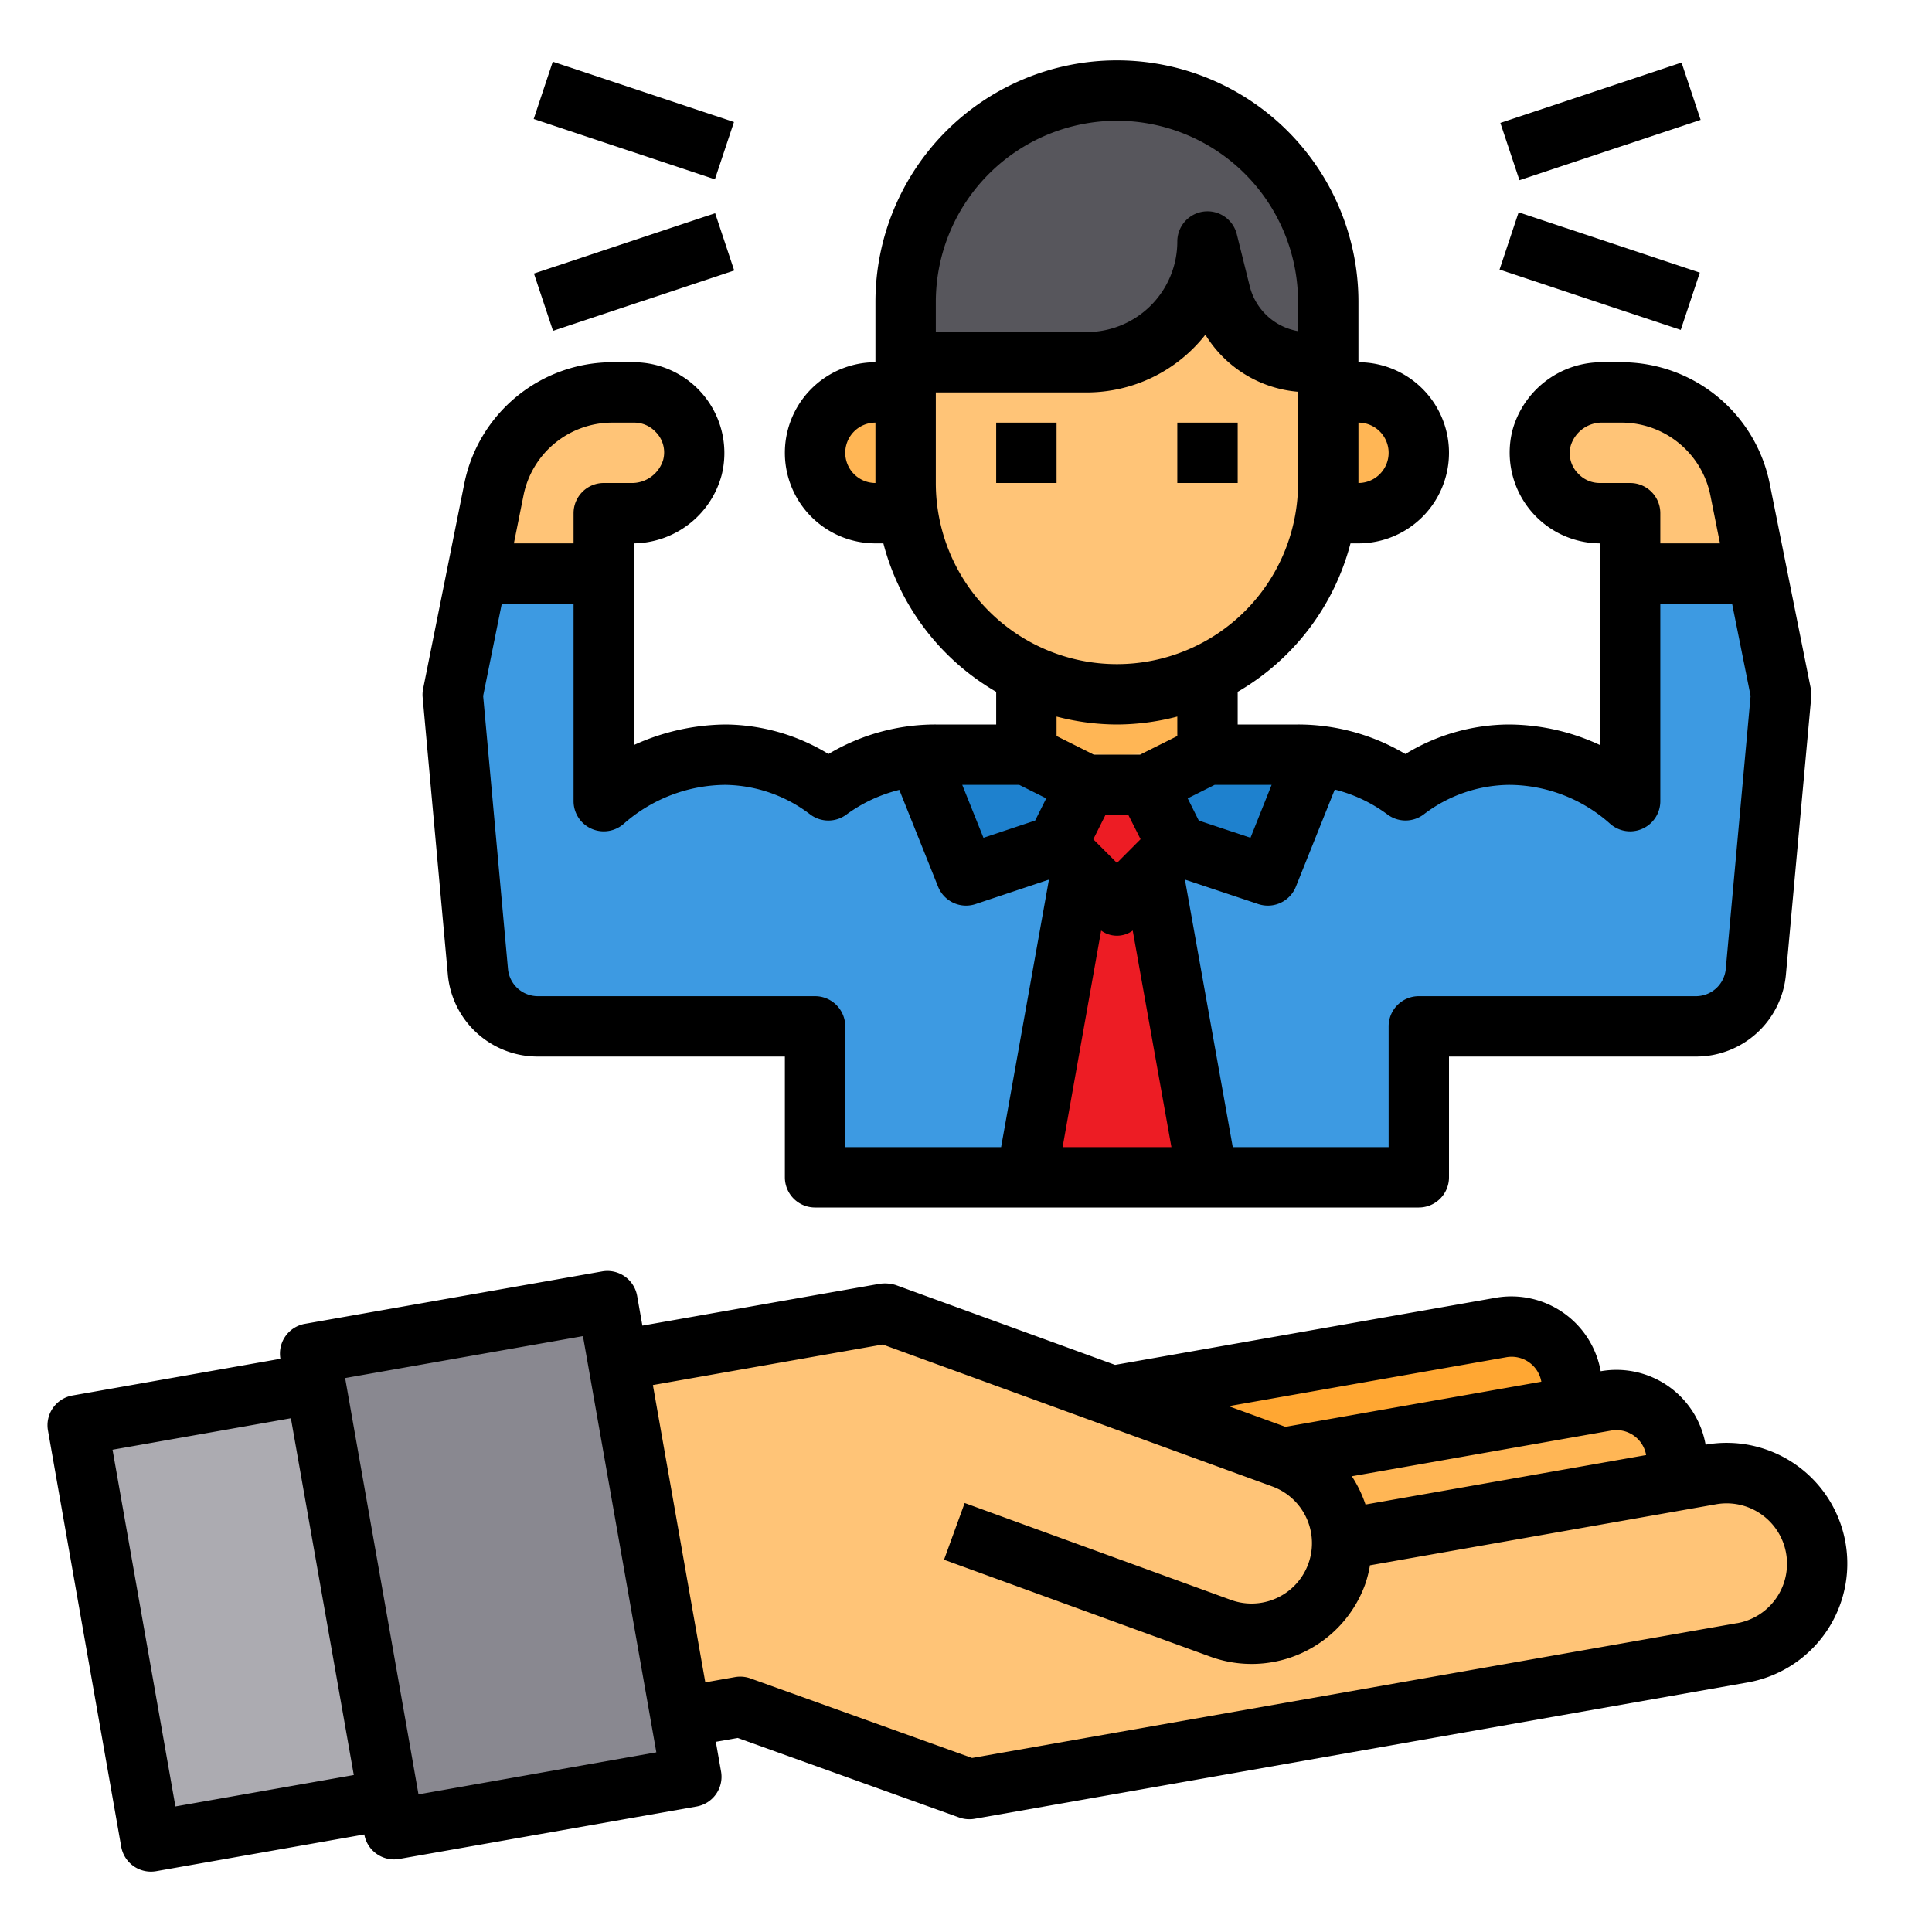 <svg height="512" viewBox="0 0 64 64" width="512" xmlns="http://www.w3.org/2000/svg"><g id="User-Hand-People-Businessman-Manager"><path d="m40 22v3l-2 1h-2l-2-1v-3z" fill="#ffc477"/><path d="m40 22v2.32a6.958 6.958 0 0 1 -6 0v-2.32z" fill="#ffb655"/><path d="m44.45 51h.01l11.23-1.98.98-.18a3 3 0 0 1 1.05 5.91l-25.61 4.52-7.59-2.73-1.97.35-2.08-11.82 8.81-1.55.05-.01 7.52 2.74 5.63 2.05h.01a2.977 2.977 0 0 1 1.96 2.7z" fill="#ffc477"/><path d="m58.2 19 .8 4-.83 9.18a2.009 2.009 0 0 1 -2 1.82h-9.17v5h-7l-1.82-10.18.82-.82 3 1 1.59-3.97a5.949 5.949 0 0 1 2.97 1.15 5.72 5.72 0 0 1 3.41-1.18 5.959 5.959 0 0 1 4.03 1.54v-7.54z" fill="#3d9ae2"/><path d="m57.64 16.22.56 2.78h-4.2v-2h-1a2.011 2.011 0 0 1 -1.94-2.49 2.089 2.089 0 0 1 2.05-1.51h.61a4 4 0 0 1 3.92 3.22z" fill="#ffc477"/><path d="m55.52 48.03.17.99-11.23 1.98h-.01a2.977 2.977 0 0 0 -1.96-2.7l9.72-1.72.99-.17a2.017 2.017 0 0 1 2.32 1.62z" fill="#ffb655"/><path d="m52.04 45.6.17.98-9.72 1.72h-.01l-5.63-2.05v-.01l11.89-2.09.98-.17a1.992 1.992 0 0 1 2.32 1.62z" fill="#ffa733"/><path d="m47 15a2.006 2.006 0 0 1 -2 2h-2v-4h2a2.006 2.006 0 0 1 2 2z" fill="#ffb655"/><path d="m31 13v4h-2a2 2 0 0 1 0-4z" fill="#ffb655"/><path d="m43.34 12a3.014 3.014 0 0 1 -2.91-2.27l-.43-1.73a4 4 0 0 1 -4 4h-6v4a7 7 0 0 0 14 0v-4z" fill="#ffc477"/><path d="m44 10v2h-.66a3.014 3.014 0 0 1 -2.91-2.27l-.43-1.73a4 4 0 0 1 -4 4h-6v-2a7 7 0 1 1 14 0z" fill="#57565c"/><path d="m43.59 25.03-1.59 3.97-3-1-1-2 2-1h3a5.683 5.683 0 0 1 .59.03z" fill="#1e81ce"/><path d="m38.18 28.82 1.82 10.18h-6l1.82-10.18 1.18 1.18z" fill="#ed1c24"/><path d="m38 26 1 2-.82.82-1.18 1.18-1.18-1.18-.82-.82 1-2z" fill="#ed1c24"/><path d="m36 26-1 2-3 1-1.59-3.97a5.683 5.683 0 0 1 .59-.03h3z" fill="#1e81ce"/><path d="m35.82 28.82-1.82 10.18h-7v-5h-9.17a2.009 2.009 0 0 1 -2-1.82l-.83-9.18.8-4h4.2v7.54a5.959 5.959 0 0 1 4.03-1.54 5.72 5.72 0 0 1 3.41 1.18 5.949 5.949 0 0 1 2.97-1.15l1.59 3.97 3-1z" fill="#3d9ae2"/><path d="m22.41 13.59a1.962 1.962 0 0 1 .53 1.9 2.089 2.089 0 0 1 -2.05 1.51h-.89v2h-4.2l.56-2.78a4 4 0 0 1 3.92-3.22h.72a1.955 1.955 0 0 1 1.41.59z" fill="#ffc477"/><path d="m22.55 56.89.35 1.97-9.85 1.74-.17-.99-2.43-13.79h-.01l-.17-.98 9.85-1.74.35 1.97z" fill="#898890"/><path d="m12.88 59.61-7.88 1.39-2.43-13.79 7.87-1.39z" fill="#acabb1"/><path d="m61.134 51.1a4 4 0 0 0 -4.634-3.243 3 3 0 0 0 -3.475-2.433 3.006 3.006 0 0 0 -3.476-2.434l-12.61 2.224-7.265-2.645a1.225 1.225 0 0 0 -.565-.036l-7.829 1.38-.174-.985a1 1 0 0 0 -1.158-.811l-9.848 1.737a1 1 0 0 0 -.811 1.158l-6.889 1.216a1 1 0 0 0 -.811 1.159l2.426 13.787a1 1 0 0 0 .985.826 1.043 1.043 0 0 0 .175-.015l6.893-1.216a1 1 0 0 0 .984.826 1.043 1.043 0 0 0 .175-.015l9.848-1.737a1 1 0 0 0 .811-1.158l-.173-.985.723-.128 7.338 2.635a1 1 0 0 0 .338.058 1.022 1.022 0 0 0 .174-.015l25.6-4.515a4 4 0 0 0 3.248-4.635zm-6.6-2.9-9.3 1.639a4.026 4.026 0 0 0 -.453-.936l8.592-1.514a1 1 0 0 1 1.158.816zm-4.634-3.24a1 1 0 0 1 1.159.811l-8.477 1.495-1.88-.684zm-44.089 14.881-2.083-11.817 5.908-1.042 2.084 11.818zm8.052-.4-.363-2.07-2.067-11.721 7.878-1.389 2.431 13.787zm43.679-5.672-25.342 4.466-7.34-2.635a1 1 0 0 0 -.511-.044l-.985.174-1.736-9.848 7.614-1.343 12.9 4.7a2 2 0 1 1 -1.364 3.761l-8.822-3.211-.684 1.879 8.822 3.211a4 4 0 0 0 5.127-2.391 3.915 3.915 0 0 0 .161-.635l11.465-2.022a2 2 0 1 1 .7 3.939z"/><path d="m17.827 35h8.173v4a1 1 0 0 0 1 1h20a1 1 0 0 0 1-1v-4h8.173a2.987 2.987 0 0 0 2.989-2.729l.838-9.181a.99.99 0 0 0 -.016-.287l-1.359-6.777a5.008 5.008 0 0 0 -4.905-4.026h-.61a3.064 3.064 0 0 0 -3.01 2.262 3.007 3.007 0 0 0 2.9 3.738v6.68a7.2 7.2 0 0 0 -3.038-.68 6.635 6.635 0 0 0 -3.407.978 6.945 6.945 0 0 0 -2.86-.943 6.851 6.851 0 0 0 -.695-.035h-2v-1.082a8.022 8.022 0 0 0 3.737-4.918h.263a3 3 0 0 0 0-6v-2a8 8 0 0 0 -16 0v2a3 3 0 0 0 0 6h.263a8.022 8.022 0 0 0 3.737 4.918v1.082h-2a6.917 6.917 0 0 0 -3.555.977 6.646 6.646 0 0 0 -3.409-.977 7.465 7.465 0 0 0 -3.036.68v-6.68a3.056 3.056 0 0 0 2.905-2.26 3.007 3.007 0 0 0 -2.905-3.74h-.72a5.008 5.008 0 0 0 -4.9 4.023l-1.36 6.777a.99.99 0 0 0 -.02.29l.834 9.182a2.987 2.987 0 0 0 2.993 2.728zm19.956-7.2-.783.786-.783-.783.4-.8h.764zm-1.306 3.026a.885.885 0 0 0 1.046 0l1.282 7.174h-3.605zm15.812-15.126a.958.958 0 0 1 -.254-.945 1.082 1.082 0 0 1 1.075-.755h.61a3.005 3.005 0 0 1 2.94 2.417l.317 1.583h-1.977v-1a1 1 0 0 0 -1-1h-1a.973.973 0 0 1 -.711-.3zm-5.127 11.279a4.723 4.723 0 0 1 2.815-.979 5.041 5.041 0 0 1 3.355 1.284 1 1 0 0 0 1.668-.744v-6.54h2.378l.613 3.054-.822 9.036a.994.994 0 0 1 -1 .91h-9.169a1 1 0 0 0 -1 1v4h-5.163l-1.581-8.842.014-.014 2.414.805a1.024 1.024 0 0 0 .316.051 1 1 0 0 0 .928-.628l1.288-3.217a4.923 4.923 0 0 1 1.748.828 1 1 0 0 0 1.198-.004zm-5.038-.979-.7 1.753-1.713-.571-.367-.735.892-.447zm3.876-11a1 1 0 0 1 -1 1v-2a1 1 0 0 1 1 1zm-9-11a6.006 6.006 0 0 1 6 6v.97a2 2 0 0 1 -1.6-1.485l-.43-1.728a1 1 0 0 0 -1.97.243 3 3 0 0 1 -3 3h-5v-1a6.006 6.006 0 0 1 6-6zm-9 11a1 1 0 0 1 1-1v2a1 1 0 0 1 -1-1zm3 1v-3h5a5 5 0 0 0 3.93-1.912 3.985 3.985 0 0 0 3.07 1.89v3.022a6 6 0 0 1 -12 0zm6 8a7.953 7.953 0 0 0 2-.263v.645l-1.236.618h-1.528l-1.236-.618v-.645a7.953 7.953 0 0 0 2 .263zm-3.236 2 .894.447-.367.735-1.713.571-.702-1.753zm-9.742 0a4.724 4.724 0 0 1 2.816.979 1 1 0 0 0 1.2.005 4.965 4.965 0 0 1 1.753-.818l1.284 3.206a1 1 0 0 0 .925.628 1.024 1.024 0 0 0 .316-.051l2.414-.805.014.014-1.581 8.842h-5.163v-4a1 1 0 0 0 -1-1h-9.173a.994.994 0 0 1 -1-.909l-.822-9.037.617-3.054h2.378v6.54a1 1 0 0 0 1.668.744 5.143 5.143 0 0 1 3.354-1.284zm-3.742-12h.72a.973.973 0 0 1 .711.3.958.958 0 0 1 .254.945 1.082 1.082 0 0 1 -1.075.755h-.89a1 1 0 0 0 -1 1v1h-1.977l.318-1.585a3 3 0 0 1 2.939-2.415z"/><path d="m33 14h2v2h-2z"/><path d="m39 14h2v2h-2z"/><path d="m49.838 3h6.325v2h-6.325z" transform="matrix(.949 -.316 .316 .949 1.457 16.973)"/><path d="m52 5.838h2v6.325h-2z" transform="matrix(.316 -.949 .949 .316 27.702 56.434)"/><path d="m20 .838h2v6.325h-2z" transform="matrix(.316 -.949 .949 .316 10.564 22.657)"/><path d="m17.838 8h6.325v2h-6.325z" transform="matrix(.949 -.316 .316 .949 -1.769 7.106)"/></g></svg>